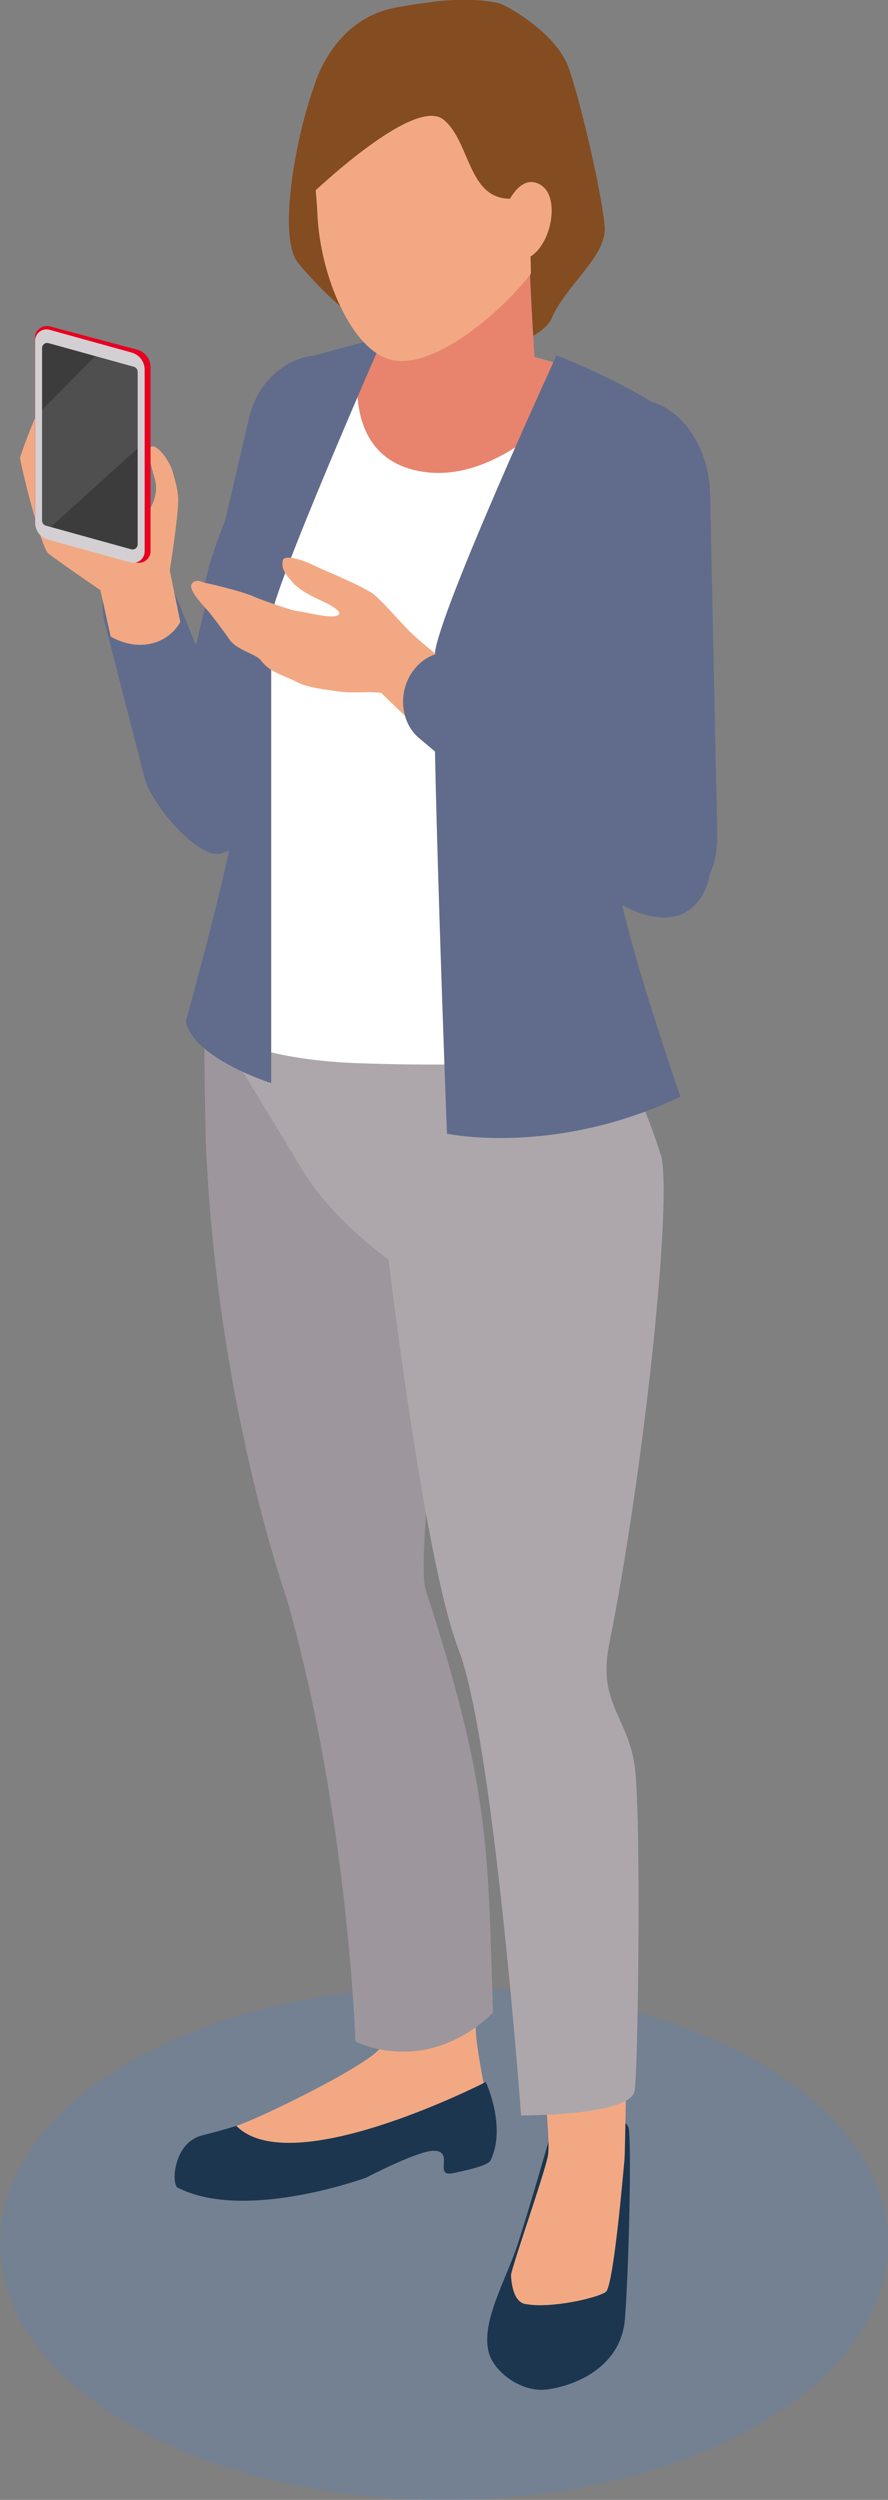 <?xml version="1.0" encoding="UTF-8"?>
<svg xmlns="http://www.w3.org/2000/svg" viewBox="0 0 79.99 225.05">
  <rect x="0" y="0" width="79.99" height="225.05" fill="#808080" stroke="none"/>
  <defs>
    <style>
      .cls-1 {
        fill: #1c364f;
      }

      .cls-1, .cls-2, .cls-3, .cls-4, .cls-5, .cls-6, .cls-7, .cls-8, .cls-9, .cls-10, .cls-11, .cls-12, .cls-13 {
        stroke-width: 0px;
      }

      .cls-2 {
        fill: #ada7ac;
      }

      .cls-3 {
        fill: #616c8c;
      }

      .cls-4 {
        fill: #438be3;
        mix-blend-mode: multiply;
        opacity: .2;
      }

      .cls-5 {
        fill: #f2a983;
      }

      .cls-6 {
        fill: #e70020;
      }

      .cls-7 {
        fill: #3c3c3c;
      }

      .cls-8 {
        fill: #844c21;
      }

      .cls-14 {
        isolation: isolate;
      }

      .cls-9 {
        fill: #9d969c;
      }

      .cls-10 {
        fill: #e8846d;
      }

      .cls-11, .cls-12 {
        fill: #fff;
      }

      .cls-12 {
        opacity: .1;
      }

      .cls-13 {
        fill: #d3cfd2;
      }
    </style>
  </defs>
  <g class="cls-14">
    <g id="_レイヤー_2" data-name="レイヤー 2">
      <g id="_イラスト" data-name="イラスト">
        <g>
          <path class="cls-4" d="M68.28,218.29c-15.62,9.02-40.94,9.02-56.56,0-15.62-9.02-15.62-23.64,0-32.66,15.62-9.01,40.94-9.01,56.56,0,15.62,9.02,15.62,23.64,0,32.66Z"/>
          <path class="cls-1" d="M49.47,192.57s-1.59,5.6-2.82,9.41c-1.06,3.29-3.46,7.21-2.57,9.97.53,1.64,2.96,3.5,5.28,3.15,3.15-.47,6.61-2.42,6.93-6.3.32-3.88.61-14.93.36-17.11-.25-2.18-7.17.87-7.17.87Z"/>
          <path class="cls-5" d="M47.3,207.41c2.29.45,6.58-.55,7.28-1.09s1.61-11.27,1.67-11.88.16-7.86.16-7.86l-7.5.34s.69,5.66.45,7.12c-.24,1.46-3.36,10.3-3.33,10.81s.16,2.35,1.28,2.57Z"/>
          <path class="cls-5" d="M34.39,184.08c0,1.27-11.17,6.73-13.11,7.3-1.94.57-6.36,4.91,3.9,3.74,10.27-1.18,20.32-2.72,19.17-5.01-.64-1.28-1.04-3.79-1.37-6.03-.26-1.77-.16-5.15-.44-5.81-.62-1.48-8.04,1.14-8.04,1.14,0,0-.11,3.4-.11,4.67Z"/>
          <path class="cls-1" d="M21.28,191.38c-3.02.94-3.24.76-3.99,1.27-1.49,1-1.84,3.49-1.36,4.25,6.07,3.18,17.05-.86,17.05-.86,0,0,4.63-2.41,6.06-2.42,2,0-.09,2.42,1.81,2.01,1.08-.23,3.1-.66,3.33-1.13,1.48-3-.42-7.07-.42-7.07,0,0-17.51,8.99-22.48,3.94Z"/>
          <path class="cls-8" d="M28.21,8.04s1.5-6.25,7.45-7.36c5.96-1.11,8.32-.58,9.18-.41s5.18,2.74,6.29,5.61,3.17,11.94,3.34,14.57-3.53,5.25-4.79,8.23c-.79,1.89-6.84,4.47-13.3,2.44-3.76-1.18-7.67-5.2-9.52-7.44s-.28-11.04,1.34-15.65Z"/>
          <path class="cls-3" d="M19.06,70.91h0c-2.31-.67-3.63-3.29-3-5.98l6.38-27.33c.91-3.91,4.53-6.38,7.9-5.4h0c3.37.98,5.09,5.01,3.76,8.8l-9.29,26.48c-.91,2.6-3.43,4.1-5.74,3.43Z"/>
          <path class="cls-9" d="M18.41,92.42c-.01,2.76.05,8.88.18,11.49,1.09,21.97,6.66,38.28,7.33,40.3,5.47,19.52,6.09,39.57,6.09,39.57,0,0,6.29,3.29,12.4-2.59-.48-14.71-.22-20.05-6.08-38.12-1.11-3.88,3.72-37.84,3.72-37.84,0,0-23.07-14.19-23.64-12.8Z"/>
          <path class="cls-2" d="M59.52,103.92c1.12,3.85-1.55,28.74-4.66,44.18-1.03,5.11,1.68,6.53,2.3,10.8s.32,27.77,0,29.35c-.45,2.24-10.22,2.19-10.22,2.19,0,0-2.5-34.06-5.66-42.01-3.11-8.22-6.28-35.04-6.28-35.04,0,0-5.01-3.53-7.72-7.99-2.7-4.46-8.28-13.67-8.28-13.67l35.47-.34s3.9,8.69,5.03,12.54Z"/>
          <path class="cls-11" d="M61.15,47c.47-2.26-.13-9.22-2.17-10.31-4.46-2.38-8.36-4.36-14.69-5.28-4.29-.62-9.59-.29-13.62.16-3.77.42-4.23,4.32-5.66,7.82-2.26,5.55-5.24,10.92-5.94,14.78-.55,3.04,3.7,16.95,3.7,22.39s-3.68,14.26-3.75,15.16c-.11,1.31,4.29,3.66,13.14,3.99,12.97.47,24.52-.44,25.22-1.69.16-.28-4.12-8.09-4.71-13.3-.45-3.97,6.4-23.72,8.47-33.72Z"/>
          <path class="cls-10" d="M53.23,33.87h0c-2.56-1.08-5.36-1.94-8.94-2.45-3.66-.53-8.05-.37-11.76-.03,0,.04-2.49,9.79,5.5,11.07,8.01,1.29,15.2-8.59,15.2-8.59Z"/>
          <path class="cls-3" d="M34.55,30.34s-10.12,23.04-10.12,25.33v41.84s-7-2.22-7.69-5.55c0,0,4.7-17,4.53-19.41s-3.31-16.26-2.78-20.07,7.57-19.62,8.36-19.99,7.7-2.15,7.7-2.15Z"/>
          <path class="cls-3" d="M50.13,31.99s-10.56,22.98-10.96,26.83,1.09,43.24,1.09,43.24c0,0,9.68,2.07,21.03-3.33,0,0-5.98-17.22-5.87-21.24.11-4.02,8.64-36.29,5.87-39.27-2.77-2.99-11.17-6.23-11.17-6.23Z"/>
          <path class="cls-3" d="M60.34,81.57c-2.93.61-4.83-4.1-5.36-7.46l-3.81-28.54c-.55-4.89,2.11-9.26,5.81-9.55h0c3.7-.29,6.9,3.63,6.99,8.55l.64,30.49c.06,3.38-1.35,5.9-4.28,6.51Z"/>
          <path class="cls-3" d="M11.41,50.81h0c1.76-.52,3.81.99,4.67,3.42l5.01,12.34c.91,2.6,2.37,9.11.51,9.71l-1.7.55c-1.86.6-6.08-4.08-6.86-6.72l-3.53-13.76c-.75-2.55.1-5.02,1.91-5.55Z"/>
          <path class="cls-10" d="M37.54,29.01l-1.14,3.06s1,6.36,2.45,6.65,9.31-6.22,9.31-6.22c0,0-.47-7.87-.47-9.49s-8.84,1.46-8.84,1.46l-1.31,4.54Z"/>
          <path class="cls-5" d="M40.31.3c7.95-.45,11.58,6.2,11.37,11.68-.29,7.2-2.19,10.62-4.13,13.01-2.86,3.51-8.54,8.21-12.22,7.42s-6.52-7.66-6.74-13.2c-.13-3.21-1.18-8.08.93-12.57,2.12-4.54,6.81-6.1,10.8-6.33Z"/>
          <path class="cls-8" d="M51.94,11.84c.22-5.54-3.46-12.27-11.5-11.81-4.04.23-8.77,1.81-10.92,6.4-.18.38-.32.76-.46,1.14,1.55.41,5.01,1.24,8.62,1.41,4.86.24,7.46,0,8.23,1.3.77,1.3.39,8.21,1.58,8.12.86-.06.91,3.84.87,6.05,1.71-2.49,3.34-6.33,3.59-12.61Z"/>
          <path class="cls-8" d="M51.39,13.16c.22-5.54-3.46-12.27-11.5-11.81-4.04.23-8.77,1.81-10.92,6.4-.18.38-.32.76-.46,1.14,1.55.41,5.01,1.24,8.62,1.41,4.86.24,7.46,0,8.23,1.3.77,1.3.39,8.21,1.58,8.12.86-.06.91,3.84.87,6.05,1.71-2.49,3.34-6.33,3.59-12.61Z"/>
          <path class="cls-8" d="M27.36,18.14s9.81-9.62,12.59-7.37c2.54,2.05,2.15,7.71,6.67,7.07,9.48-1.36-3.86-12.32-6.03-12.61-2.17-.29-9.95,1.38-11.09,2.38s-3.75,7.25-2.15,10.53Z"/>
          <path class="cls-5" d="M45.22,19.48s1.28-4.1,3.44-2.86c2.17,1.24.67,7.02-2.1,6.78-2.77-.23-1.34-3.93-1.34-3.93Z"/>
          <path class="cls-5" d="M9.03,53.12s-3.97-2.72-4.67-3.29c-.7-.56-2.59-8.34-2.55-8.63.01-.08.22-.69.52-1.5.77-2.06,2.17-5.41,2.65-4.69.67,1.01,8.17,11.57,8.63,10.62.21-.44.68-1.39.32-2.58-.39-1.31-.78-2.78-.22-2.86s1.58,1.35,1.85,2.3.51,1.78.49,2.65c-.04,1.74-.76,6.21-.76,6.21l.95,4.63s-.71,1.54-2.67,1.97-3.6-.65-3.6-.65l-.93-4.2Z"/>
          <g>
            <path class="cls-6" d="M12.19,50.63l-7.8-2.08c-.73-.19-1.24-.83-1.24-1.56v-16.6c0-.69.68-1.19,1.37-1l7.8,2.08c.73.19,1.24.83,1.24,1.56v16.6c0,.69-.68,1.19-1.37,1Z"/>
            <path class="cls-13" d="M11.73,50.63l-7.4-2.05c-.69-.19-1.17-.82-1.17-1.54v-16.36c0-.68.65-1.17,1.3-.99l7.4,2.05c.69.19,1.17.82,1.17,1.54v16.36c0,.68-.65,1.17-1.3.99Z"/>
            <path class="cls-7" d="M11.82,49.45l-7.69-2.13c-.2-.06-.34-.24-.34-.44v-15.55c0-.3.29-.52.58-.44l7.69,2.13c.2.06.34.24.34.44v15.55c0,.3-.29.52-.58.44Z"/>
            <path class="cls-12" d="M12.4,33.46c0-.21-.14-.39-.34-.44l-3.47-.96-4.8,4.84v9.98c0,.21.14.39.34.44l.44.12,7.83-7.08v-6.91Z"/>
          </g>
          <path class="cls-5" d="M36.75,56.7c-1.18-1.26-2.47-2.72-3.08-3.19-1.03-.79-4.5-2.16-5.46-2.64-.96-.48-2.65-1-2.74-.39-.09.61,0,.93.84,1.9.84.97,2.44,1.58,3.17,1.96.73.38,1.5.89.81,1.11-.69.22-3.15-.44-3.47-.43-.32,0-2.95-.87-4.02-1.34-1.07-.47-4.13-1.19-4.3-1.2-.17-.01-.86-.47-1.23.09-.37.56,1.28,2.19,1.6,2.58.17.21,1.1,1.42,1.83,2.46.63.9,2.35,1.27,2.77,1.81.89,1.16,2.06,1.35,3.4,2.04.83.43,2.43.63,3.95.83.91.12,2.87-.08,3.55.11,0,0,3.66,3.67,4.92,4.37,3.04,1.7,8.76-1.98,5.78-3.76-3.37-2.01-7.48-5.42-8.31-6.31Z"/>
          <path class="cls-3" d="M37.28,60.3h0c1.37-1.77,3.7-2.11,5.33-.77l15.25,9.21c1.73,1.43,8.05,7.08,5.49,11.7-2.56,4.62-8.49.62-10.12-.94l-15.65-13.2c-1.57-1.51-1.71-4.18-.3-6Z"/>
        </g>
      </g>
    </g>
  </g>
</svg>